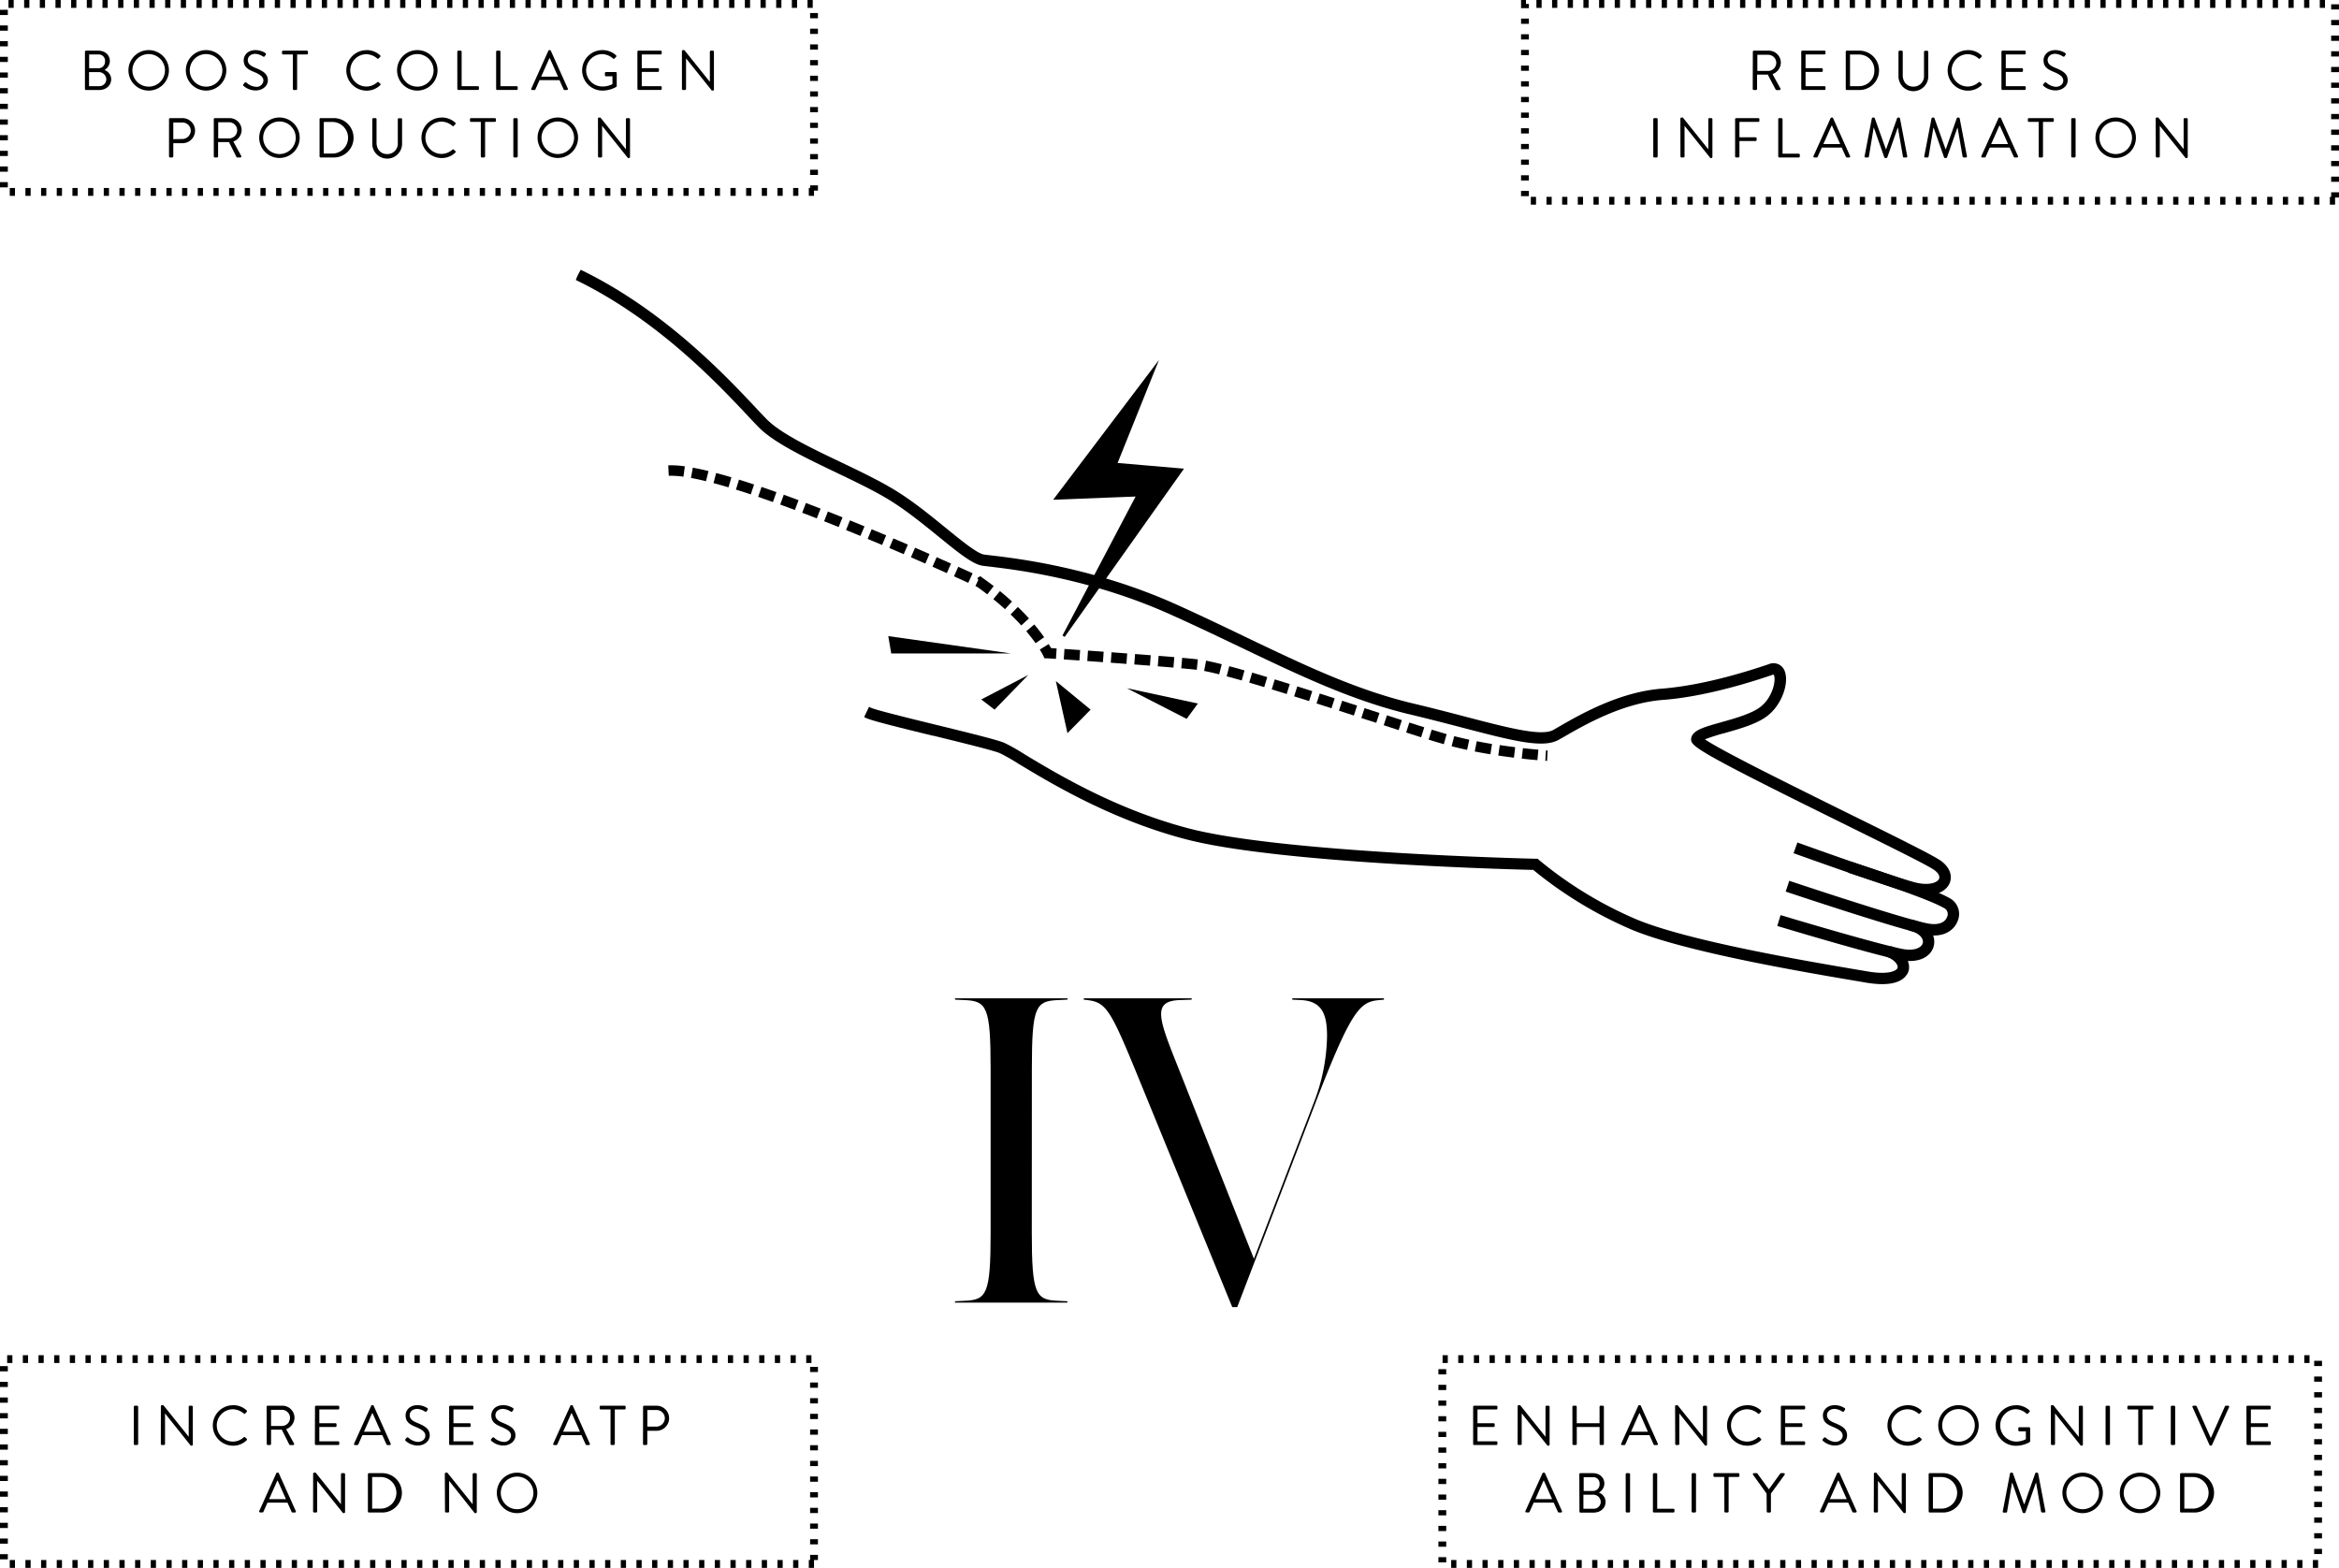 <svg id="Layer_1" data-name="Layer 1" xmlns="http://www.w3.org/2000/svg" viewBox="0 0 895.75 600.46"><title>10 IllustroB</title><path d="M395.14,472.07c0,23.69,1.55,25.76,10,26.11l3.63.17v.52H365.74v-.52l3.63-.17c8.47-.35,10-2.42,10-26.11V409.12c0-23.69-1.56-25.76-10-26.11l-3.63-.17v-.52H408.8v.52l-3.63.17c-8.48.35-10,2.42-10,26.11Z"/><path d="M480.21,482.1l23-60a72.85,72.85,0,0,0,5-25.24c0-7.79-1.55-13.32-9.68-13.84l-3.63-.17v-.52H530v.52l-1.9.17c-7.09.69-10.38,3.12-24.21,39.08L473.81,500.6h-1.9l-36.49-89.23c-10.2-24.9-11.93-27.49-19-28.36l-1.38-.17v-.52h41.33v.52l-4.5.17c-11.07.35-8,7.44,0,27.5Z"/><path d="M51.24,538.77a.42.42,0,0,1,.4-.41h.87a.42.42,0,0,1,.4.41V553a.42.42,0,0,1-.4.41h-.87a.42.42,0,0,1-.4-.41Z"/><path d="M61.61,538.53a.4.4,0,0,1,.41-.38h.54l9.71,12.1h0V538.77a.41.41,0,0,1,.41-.41h.75a.43.43,0,0,1,.41.41v14.49a.4.4,0,0,1-.41.39h-.38L63.2,541.31h0V553a.41.41,0,0,1-.41.41H62a.42.42,0,0,1-.41-.41Z"/><path d="M89.25,538.15a7.56,7.56,0,0,1,5.21,2,.42.42,0,0,1,0,.6l-.58.58c-.17.22-.34.2-.56,0a6.52,6.52,0,0,0-4.11-1.61,6.19,6.19,0,0,0,0,12.38,6.27,6.27,0,0,0,4.11-1.62.41.41,0,0,1,.52-.06l.64.58a.41.41,0,0,1,0,.58,7.38,7.38,0,0,1-5.23,2.09,7.75,7.75,0,1,1,0-15.5Z"/><path d="M102.1,538.77a.41.41,0,0,1,.41-.41h5.57a4.63,4.63,0,0,1,4.7,4.59,4.81,4.81,0,0,1-3.19,4.39l3,5.47a.41.41,0,0,1-.37.62h-1.09a.36.36,0,0,1-.35-.19l-2.86-5.71h-4.11V553a.43.43,0,0,1-.41.41h-.84a.41.41,0,0,1-.41-.41Zm5.88,7.34a3.09,3.09,0,1,0,0-6.18H103.8v6.18Z"/><path d="M120.63,538.77a.41.41,0,0,1,.41-.41h8.48a.41.41,0,0,1,.41.41v.63a.4.4,0,0,1-.41.4h-7.23v5.26h6.18a.43.43,0,0,1,.41.41v.62a.41.41,0,0,1-.41.41h-6.18V552h7.23a.41.41,0,0,1,.41.41V553a.41.41,0,0,1-.41.41H121a.41.41,0,0,1-.41-.41Z"/><path d="M135.61,552.87l6.55-14.49a.37.37,0,0,1,.36-.23h.22a.37.37,0,0,1,.36.23l6.51,14.49a.38.38,0,0,1-.37.56h-.86a.42.42,0,0,1-.37-.23l-1.59-3.56h-7.64l-1.57,3.56a.42.42,0,0,1-.37.23H136A.38.38,0,0,1,135.61,552.87Zm10.23-4.56c-1.06-2.35-2.09-4.72-3.14-7.06h-.18l-3.14,7.06Z"/><path d="M155.29,551.17c.1-.13.21-.28.32-.41s.45-.45.75-.19a6,6,0,0,0,3.64,1.64c1.75,0,2.89-1.1,2.89-2.37,0-1.49-1.3-2.37-3.77-3.4s-3.79-2-3.79-4.46c0-1.46,1.16-3.83,4.59-3.83a7.07,7.07,0,0,1,3.68,1.09.49.49,0,0,1,.13.74c-.09.13-.18.28-.26.41a.5.5,0,0,1-.76.19,6,6,0,0,0-2.82-1c-2.28,0-3,1.46-3,2.37,0,1.44,1.1,2.28,2.91,3,2.91,1.19,4.78,2.29,4.78,4.78,0,2.24-2.13,3.88-4.65,3.88a7,7,0,0,1-4.54-1.75A.46.46,0,0,1,155.29,551.17Z"/><path d="M172,538.77a.42.42,0,0,1,.41-.41h8.48a.41.41,0,0,1,.41.41v.63a.4.4,0,0,1-.41.4h-7.23v5.26h6.18a.42.42,0,0,1,.41.41v.62a.41.41,0,0,1-.41.41h-6.18V552h7.23a.41.41,0,0,1,.41.41V553a.41.41,0,0,1-.41.41h-8.48A.41.41,0,0,1,172,553Z"/><path d="M188.11,551.17c.11-.13.22-.28.32-.41s.46-.45.76-.19a5.93,5.93,0,0,0,3.64,1.64,2.6,2.6,0,0,0,2.88-2.37c0-1.49-1.29-2.37-3.77-3.4s-3.78-2-3.78-4.46c0-1.46,1.16-3.83,4.58-3.83a7.07,7.07,0,0,1,3.68,1.09.49.49,0,0,1,.13.74c-.08.13-.17.28-.26.41a.49.49,0,0,1-.75.19,6,6,0,0,0-2.82-1c-2.28,0-3,1.46-3,2.37,0,1.44,1.1,2.28,2.91,3,2.9,1.19,4.77,2.29,4.77,4.78,0,2.24-2.13,3.88-4.65,3.88a7,7,0,0,1-4.54-1.75A.47.47,0,0,1,188.11,551.17Z"/><path d="M211.88,552.87l6.54-14.49a.39.39,0,0,1,.37-.23H219a.39.39,0,0,1,.37.23l6.5,14.49a.38.38,0,0,1-.37.56h-.86a.39.39,0,0,1-.36-.23l-1.6-3.56H215l-1.57,3.56a.4.4,0,0,1-.37.23h-.86A.38.38,0,0,1,211.88,552.87Zm10.22-4.56c-1-2.35-2.09-4.72-3.14-7.06h-.17l-3.15,7.06Z"/><path d="M233.81,539.8h-3.75a.41.41,0,0,1-.41-.4v-.63a.42.42,0,0,1,.41-.41h9.13a.41.41,0,0,1,.41.41v.63a.4.4,0,0,1-.41.4h-3.74V553a.43.43,0,0,1-.41.41h-.82a.42.42,0,0,1-.41-.41Z"/><path d="M246.27,538.77a.42.42,0,0,1,.41-.41h4.76a4.8,4.8,0,1,1,0,9.6h-3.55V553a.42.42,0,0,1-.41.41h-.82a.41.41,0,0,1-.41-.41Zm5.06,7.6a3.29,3.29,0,0,0,3.28-3.29,3.18,3.18,0,0,0-3.28-3.08h-3.42v6.37Z"/><path d="M99.28,578.7l6.54-14.49a.4.4,0,0,1,.37-.23h.22a.37.37,0,0,1,.36.23l6.5,14.49a.38.38,0,0,1-.36.56h-.86a.4.4,0,0,1-.37-.23l-1.59-3.56h-7.65L100.87,579a.39.39,0,0,1-.36.23h-.87A.38.38,0,0,1,99.28,578.7Zm10.23-4.56c-1.06-2.35-2.09-4.72-3.15-7.06h-.17l-3.14,7.06Z"/><path d="M119.92,564.36a.41.41,0,0,1,.41-.38h.54l9.71,12.1h0V564.6a.41.41,0,0,1,.41-.41h.75a.43.43,0,0,1,.41.41v14.49a.4.4,0,0,1-.41.39h-.38l-9.89-12.34h0v11.71a.41.41,0,0,1-.41.41h-.75a.43.43,0,0,1-.41-.41Z"/><path d="M140.89,564.6a.41.41,0,0,1,.38-.41h4.83a7.54,7.54,0,1,1,0,15.07h-4.83a.4.4,0,0,1-.38-.41Zm4.86,13.18a6.06,6.06,0,1,0,0-12.12h-3.23v12.12Z"/><path d="M170.35,564.36a.41.41,0,0,1,.41-.38h.54l9.71,12.1h0V564.6a.42.42,0,0,1,.41-.41h.76a.43.43,0,0,1,.41.41v14.49a.41.41,0,0,1-.41.39h-.39L172,567.14h0v11.71a.41.41,0,0,1-.41.41h-.76a.43.43,0,0,1-.41-.41Z"/><path d="M198,564a7.75,7.75,0,1,1-7.73,7.77A7.73,7.73,0,0,1,198,564Zm0,14a6.25,6.25,0,1,0-6.22-6.22A6.26,6.26,0,0,0,198,578Z"/><path d="M311.74,600.46h-2v-3h.5v-2h3v2h-1.5Zm-6,0h-2v-3h2Zm-6,0h-2v-3h2Zm-6,0h-2v-3h2Zm-6,0h-2v-3h2Zm-6,0h-2v-3h2Zm-6,0h-2v-3h2Zm-6,0h-2v-3h2Zm-6,0h-2v-3h2Zm-6,0h-2v-3h2Zm-6,0h-2v-3h2Zm-6,0h-2v-3h2Zm-6,0h-2v-3h2Zm-6,0h-2v-3h2Zm-6,0h-2v-3h2Zm-6,0h-2v-3h2Zm-6,0h-2v-3h2Zm-6,0h-2v-3h2Zm-6,0h-2v-3h2Zm-6,0h-2v-3h2Zm-6,0h-2v-3h2Zm-6,0h-2v-3h2Zm-6,0h-2v-3h2Zm-6,0h-2v-3h2Zm-6,0h-2v-3h2Zm-6,0h-2v-3h2Zm-6,0h-2v-3h2Zm-6,0h-2v-3h2Zm-6,0h-2v-3h2Zm-6,0h-2v-3h2Zm-6,0h-2v-3h2Zm-6,0h-2v-3h2Zm-6,0h-2v-3h2Zm-6,0h-2v-3h2Zm-6,0h-2v-3h2Zm-6,0h-2v-3h2Zm-6,0h-2v-3h2Zm-6,0h-2v-3h2Zm-6,0h-2v-3h2Zm-6,0h-2v-3h2Zm-6,0h-2v-3h2Zm-6,0h-2v-3h2Zm-6,0h-2v-3h2Zm-6,0h-2v-3h2Zm-6,0h-2v-3h2Zm-6,0h-2v-3h2Zm-6,0h-2v-3h2Zm-6,0h-2v-3h2Zm-6,0h-2v-3h2Zm-6,0h-2v-3h2Zm-6,0h-2v-3h2Zm-6,0h-2v-3h2ZM3,597.2H0v-2H3Zm310.24-5.73h-3v-2h3ZM3,591.2H0v-2H3Zm310.24-5.73h-3v-2h3ZM3,585.2H0v-2H3Zm310.24-5.73h-3v-2h3ZM3,579.2H0v-2H3Zm310.24-5.73h-3v-2h3ZM3,573.2H0v-2H3Zm310.24-5.73h-3v-2h3ZM3,567.2H0v-2H3Zm310.24-5.73h-3v-2h3ZM3,561.2H0v-2H3Zm310.24-5.73h-3v-2h3ZM3,555.2H0v-2H3Zm310.24-5.73h-3v-2h3ZM3,549.2H0v-2H3Zm310.24-5.73h-3v-2h3ZM3,543.2H0v-2H3Zm310.24-5.73h-3v-2h3ZM3,537.2H0v-2H3Zm310.24-5.73h-3v-2h3ZM3,531.2H0v-2H3Zm310.24-5.73h-3v-2h3ZM3,525.2H0v-2H3ZM310.75,522h-2v-3h2Zm-6,0h-2v-3h2Zm-6,0h-2v-3h2Zm-6,0h-2v-3h2Zm-6,0h-2v-3h2Zm-6,0h-2v-3h2Zm-6,0h-2v-3h2Zm-6,0h-2v-3h2Zm-6,0h-2v-3h2Zm-6,0h-2v-3h2Zm-6,0h-2v-3h2Zm-6,0h-2v-3h2Zm-6,0h-2v-3h2Zm-6,0h-2v-3h2Zm-6,0h-2v-3h2Zm-6,0h-2v-3h2Zm-6,0h-2v-3h2Zm-6,0h-2v-3h2Zm-6,0h-2v-3h2Zm-6,0h-2v-3h2Zm-6,0h-2v-3h2Zm-6,0h-2v-3h2Zm-6,0h-2v-3h2Zm-6,0h-2v-3h2Zm-6,0h-2v-3h2Zm-6,0h-2v-3h2Zm-6,0h-2v-3h2Zm-6,0h-2v-3h2Zm-6,0h-2v-3h2Zm-6,0h-2v-3h2Zm-6,0h-2v-3h2Zm-6,0h-2v-3h2Zm-6,0h-2v-3h2Zm-6,0h-2v-3h2Zm-6,0h-2v-3h2Zm-6,0h-2v-3h2Zm-6,0h-2v-3h2Zm-6,0h-2v-3h2Zm-6,0h-2v-3h2Zm-6,0h-2v-3h2Zm-6,0h-2v-3h2Zm-6,0h-2v-3h2Zm-6,0h-2v-3h2Zm-6,0h-2v-3h2Zm-6,0h-2v-3h2Zm-6,0h-2v-3h2Zm-6,0h-2v-3h2Zm-6,0h-2v-3h2Zm-6,0h-2v-3h2Zm-6,0h-2v-3h2Zm-6,0h-2v-3h2Zm-6,0h-2v-3h2Z"/><path d="M564.16,538.77a.41.41,0,0,1,.41-.41h8.48a.41.41,0,0,1,.41.41v.63a.4.4,0,0,1-.41.4h-7.23v5.26H572a.43.43,0,0,1,.41.41v.62a.41.41,0,0,1-.41.41h-6.18V552h7.23a.41.41,0,0,1,.41.41V553a.41.41,0,0,1-.41.41h-8.48a.41.41,0,0,1-.41-.41Z"/><path d="M581.21,538.53a.4.4,0,0,1,.41-.38h.54l9.71,12.1h0V538.77a.41.41,0,0,1,.41-.41h.75a.43.43,0,0,1,.41.41v14.49a.4.4,0,0,1-.41.39h-.39l-9.88-12.34h0V553a.41.41,0,0,1-.41.41h-.75a.42.42,0,0,1-.41-.41Z"/><path d="M602.17,538.77a.43.43,0,0,1,.41-.41h.84a.41.41,0,0,1,.41.41v6.29h8.74v-6.29a.42.42,0,0,1,.41-.41h.84a.43.43,0,0,1,.41.41V553a.42.42,0,0,1-.41.41H613a.41.41,0,0,1-.41-.41V546.5h-8.74V553a.41.41,0,0,1-.41.41h-.84a.43.43,0,0,1-.41-.41Z"/><path d="M620.86,552.87l6.54-14.49a.4.4,0,0,1,.37-.23H628a.38.38,0,0,1,.37.23l6.5,14.49a.38.38,0,0,1-.36.56h-.86a.4.4,0,0,1-.37-.23l-1.59-3.56H624l-1.57,3.56a.39.39,0,0,1-.36.23h-.87A.38.38,0,0,1,620.86,552.87Zm10.22-4.56c-1.05-2.35-2.08-4.72-3.14-7.06h-.17l-3.14,7.06Z"/><path d="M641.5,538.53a.4.4,0,0,1,.41-.38h.54l9.71,12.1h0V538.77a.41.41,0,0,1,.41-.41h.75a.43.43,0,0,1,.41.41v14.49a.4.4,0,0,1-.41.39H653l-9.89-12.34h0V553a.41.41,0,0,1-.41.41h-.75a.42.42,0,0,1-.41-.41Z"/><path d="M669.14,538.15a7.56,7.56,0,0,1,5.21,2,.42.42,0,0,1,0,.6l-.58.58c-.17.22-.34.2-.56,0a6.52,6.52,0,0,0-4.11-1.61,6.19,6.19,0,0,0,0,12.38,6.27,6.27,0,0,0,4.11-1.62.41.41,0,0,1,.52-.06l.64.58a.4.4,0,0,1,0,.58,7.38,7.38,0,0,1-5.23,2.09,7.75,7.75,0,1,1,0-15.5Z"/><path d="M682,538.77a.41.41,0,0,1,.41-.41h8.48a.41.41,0,0,1,.41.41v.63a.4.4,0,0,1-.41.4h-7.23v5.26h6.18a.42.42,0,0,1,.4.41v.62a.4.4,0,0,1-.4.41h-6.18V552h7.23a.41.41,0,0,1,.41.41V553a.41.41,0,0,1-.41.41H682.4A.41.41,0,0,1,682,553Z"/><path d="M698.07,551.17c.11-.13.21-.28.32-.41s.45-.45.75-.19a6,6,0,0,0,3.64,1.64c1.75,0,2.89-1.1,2.89-2.37,0-1.49-1.29-2.37-3.77-3.4s-3.79-2-3.79-4.46c0-1.46,1.16-3.83,4.59-3.83a7.07,7.07,0,0,1,3.68,1.09.49.49,0,0,1,.13.74c-.09.13-.17.28-.26.41a.49.49,0,0,1-.75.19,6,6,0,0,0-2.83-1c-2.28,0-3,1.46-3,2.37,0,1.44,1.1,2.28,2.91,3,2.91,1.19,4.78,2.29,4.78,4.78,0,2.24-2.13,3.88-4.65,3.88a7,7,0,0,1-4.54-1.75A.46.46,0,0,1,698.07,551.17Z"/><path d="M730.57,538.15a7.55,7.55,0,0,1,5.21,2,.4.4,0,0,1,0,.6l-.58.58c-.17.22-.34.2-.56,0a6.52,6.52,0,0,0-4.11-1.61,6.19,6.19,0,0,0,0,12.38,6.27,6.27,0,0,0,4.11-1.62.41.41,0,0,1,.52-.06l.65.58a.4.4,0,0,1,0,.58,7.38,7.38,0,0,1-5.23,2.09,7.75,7.75,0,1,1,0-15.5Z"/><path d="M750,538.15a7.75,7.75,0,1,1-7.73,7.77A7.74,7.74,0,0,1,750,538.15Zm0,14a6.25,6.25,0,1,0-6.22-6.22A6.26,6.26,0,0,0,750,552.14Z"/><path d="M772,538.15a7.58,7.58,0,0,1,5.21,2,.42.42,0,0,1,0,.6c-.19.2-.43.41-.6.61s-.33.19-.56,0a6.54,6.54,0,0,0-4.09-1.68,6.21,6.21,0,0,0,0,12.41,8.07,8.07,0,0,0,3.87-.91v-3h-2.47a.4.4,0,0,1-.41-.39V547a.4.4,0,0,1,.41-.41h3.72a.41.41,0,0,1,.39.41v4.93a.58.58,0,0,1-.17.35,10.65,10.65,0,0,1-5.32,1.42,7.75,7.75,0,1,1,0-15.5Z"/><path d="M785.4,538.53a.4.4,0,0,1,.4-.38h.54l9.71,12.1h.05V538.77a.41.41,0,0,1,.41-.41h.75a.43.43,0,0,1,.41.41v14.49a.41.41,0,0,1-.41.39h-.39L787,541.31h0V553a.41.41,0,0,1-.41.41h-.76a.42.42,0,0,1-.4-.41Z"/><path d="M806.36,538.77a.43.43,0,0,1,.41-.41h.86a.43.43,0,0,1,.41.41V553a.42.42,0,0,1-.41.41h-.86a.42.42,0,0,1-.41-.41Z"/><path d="M818.87,539.8h-3.75a.4.4,0,0,1-.41-.4v-.63a.41.41,0,0,1,.41-.41h9.13a.41.41,0,0,1,.41.41v.63a.4.4,0,0,1-.41.4H820.5V553a.42.42,0,0,1-.41.41h-.81a.42.42,0,0,1-.41-.41Z"/><path d="M831.33,538.77a.43.43,0,0,1,.41-.41h.86a.43.43,0,0,1,.41.41V553a.43.43,0,0,1-.41.41h-.86a.42.42,0,0,1-.41-.41Z"/><path d="M839.66,538.92a.38.38,0,0,1,.36-.56h.87a.39.39,0,0,1,.36.24l5.36,12.06h.09l5.36-12.06a.41.41,0,0,1,.37-.24h.86a.38.38,0,0,1,.36.56l-6.54,14.49a.43.43,0,0,1-.37.24h-.21a.45.45,0,0,1-.37-.24Z"/><path d="M860.3,538.77a.41.41,0,0,1,.41-.41h8.48a.41.41,0,0,1,.41.41v.63a.4.4,0,0,1-.41.4H862v5.26h6.18a.43.43,0,0,1,.41.41v.62a.41.41,0,0,1-.41.41H862V552h7.23a.41.41,0,0,1,.41.41V553a.41.41,0,0,1-.41.41h-8.48a.41.41,0,0,1-.41-.41Z"/><path d="M584.18,578.7l6.54-14.49a.4.4,0,0,1,.37-.23h.22a.37.37,0,0,1,.36.23l6.5,14.49a.38.38,0,0,1-.36.56H597a.4.4,0,0,1-.37-.23L595,575.47h-7.65L585.77,579a.39.39,0,0,1-.36.23h-.86A.38.38,0,0,1,584.18,578.7Zm10.23-4.56c-1.06-2.35-2.09-4.72-3.15-7.06h-.17L588,574.14Z"/><path d="M604.82,564.6a.41.41,0,0,1,.41-.41H610c2.62,0,4.41,1.7,4.41,4a4.07,4.07,0,0,1-2.11,3.45,3.8,3.8,0,0,1,2.58,3.51c0,2.41-1.91,4.15-4.69,4.15h-4.91a.41.41,0,0,1-.41-.41Zm5.49,13.22a2.65,2.65,0,0,0,2.71-2.73,2.85,2.85,0,0,0-3.07-2.65h-3.56v5.38ZM610,571a2.49,2.49,0,0,0,2.58-2.69,2.39,2.39,0,0,0-2.58-2.58h-3.51V571Z"/><path d="M622.58,564.6a.43.43,0,0,1,.41-.41h.86a.43.43,0,0,1,.41.41v14.25a.42.42,0,0,1-.41.41H623a.42.42,0,0,1-.41-.41Z"/><path d="M633,564.6a.41.41,0,0,1,.4-.41h.84a.43.43,0,0,1,.41.41v13.22h6.2a.41.41,0,0,1,.41.41v.62a.41.41,0,0,1-.41.41h-7.45a.4.4,0,0,1-.4-.41Z"/><path d="M647.83,564.6a.43.43,0,0,1,.41-.41h.86a.43.43,0,0,1,.41.41v14.25a.43.43,0,0,1-.41.41h-.86a.42.42,0,0,1-.41-.41Z"/><path d="M660.34,565.63h-3.75a.4.4,0,0,1-.41-.4v-.63a.41.41,0,0,1,.41-.41h9.13a.41.41,0,0,1,.41.41v.63a.4.4,0,0,1-.41.4H662v13.22a.42.42,0,0,1-.41.41h-.81a.42.42,0,0,1-.41-.41Z"/><path d="M676.54,572l-5.19-7.19a.4.4,0,0,1,.35-.63h1a.48.48,0,0,1,.35.2l4.35,6,4.34-6a.48.48,0,0,1,.35-.2h1a.4.4,0,0,1,.35.63L678.2,572v6.86a.42.42,0,0,1-.41.41H677a.41.41,0,0,1-.41-.41Z"/><path d="M697,578.7l6.55-14.49a.37.37,0,0,1,.36-.23h.22a.37.37,0,0,1,.36.23L711,578.7a.39.39,0,0,1-.37.56h-.86a.41.41,0,0,1-.37-.23l-1.59-3.56h-7.64L698.58,579a.39.39,0,0,1-.36.23h-.86A.38.38,0,0,1,697,578.7Zm10.23-4.56c-1.06-2.35-2.09-4.72-3.15-7.06h-.17l-3.14,7.06Z"/><path d="M717.63,564.36A.41.41,0,0,1,718,564h.54l9.71,12.1h.05V564.6a.41.41,0,0,1,.4-.41h.76a.43.43,0,0,1,.41.41v14.49a.41.41,0,0,1-.41.39h-.39l-9.88-12.34h0v11.71a.41.41,0,0,1-.41.41H718a.43.43,0,0,1-.41-.41Z"/><path d="M738.6,564.6a.41.41,0,0,1,.39-.41h4.82a7.54,7.54,0,1,1,0,15.07H739a.4.4,0,0,1-.39-.41Zm4.86,13.18a6.06,6.06,0,1,0,0-12.12h-3.22v12.12Z"/><path d="M769.77,564.28a.41.41,0,0,1,.39-.3h.34a.42.42,0,0,1,.37.23l4.26,11.87h.11l4.2-11.87a.39.39,0,0,1,.36-.23h.35a.41.41,0,0,1,.38.3l2.78,14.47c.07.3-.06.51-.39.51h-.86a.46.46,0,0,1-.39-.3l-1.91-11.09h-.09l-4,11.37a.44.44,0,0,1-.37.24H775a.44.44,0,0,1-.37-.24l-4-11.37h-.09L768.63,579a.42.42,0,0,1-.39.3h-.86c-.32,0-.45-.21-.39-.51Z"/><path d="M797.56,564a7.75,7.75,0,1,1-7.73,7.77A7.74,7.74,0,0,1,797.56,564Zm0,14a6.25,6.25,0,1,0-6.22-6.22A6.26,6.26,0,0,0,797.56,578Z"/><path d="M819.54,564a7.75,7.75,0,1,1-7.73,7.77A7.74,7.74,0,0,1,819.54,564Zm0,14a6.25,6.25,0,1,0-6.23-6.22A6.26,6.26,0,0,0,819.54,578Z"/><path d="M834.88,564.6a.41.41,0,0,1,.39-.41h4.82a7.54,7.54,0,1,1,0,15.07h-4.82a.4.4,0,0,1-.39-.41Zm4.87,13.18a6.06,6.06,0,1,0,0-12.12h-3.23v12.12Z"/><path d="M887.75,600.46h-2v-3h2Zm-6,0h-2v-3h2Zm-6,0h-2v-3h2Zm-6,0h-2v-3h2Zm-6,0h-2v-3h2Zm-6,0h-2v-3h2Zm-6,0h-2v-3h2Zm-6,0h-2v-3h2Zm-6,0h-2v-3h2Zm-6,0h-2v-3h2Zm-6,0h-2v-3h2Zm-6,0h-2v-3h2Zm-6,0h-2v-3h2Zm-6,0h-2v-3h2Zm-6,0h-2v-3h2Zm-6,0h-2v-3h2Zm-6,0h-2v-3h2Zm-6,0h-2v-3h2Zm-6,0h-2v-3h2Zm-6,0h-2v-3h2Zm-6,0h-2v-3h2Zm-6,0h-2v-3h2Zm-6,0h-2v-3h2Zm-6,0h-2v-3h2Zm-6,0h-2v-3h2Zm-6,0h-2v-3h2Zm-6,0h-2v-3h2Zm-6,0h-2v-3h2Zm-6,0h-2v-3h2Zm-6,0h-2v-3h2Zm-6,0h-2v-3h2Zm-6,0h-2v-3h2Zm-6,0h-2v-3h2Zm-6,0h-2v-3h2Zm-6,0h-2v-3h2Zm-6,0h-2v-3h2Zm-6,0h-2v-3h2Zm-6,0h-2v-3h2Zm-6,0h-2v-3h2Zm-6,0h-2v-3h2Zm-6,0h-2v-3h2Zm-6,0h-2v-3h2Zm-6,0h-2v-3h2Zm-6,0h-2v-3h2Zm-6,0h-2v-3h2Zm-6,0h-2v-3h2Zm-6,0h-2v-3h2Zm-6,0h-2v-3h2Zm-6,0h-2v-3h2Zm-6,0h-2v-3h2Zm-6,0h-2v-3h2Zm-6,0h-2v-3h2Zm-6,0h-2v-3h2Zm-6,0h-2v-3h2Zm-6,0h-2v-3h2Zm-6,0h-2v-3h2Zm-3.89-2.1h-3v-2h3Zm335.39-3.19h-3v-2h3Zm-335.39-2.81h-3v-2h3Zm335.39-3.19h-3v-2h3Zm-335.39-2.81h-3v-2h3Zm335.39-3.19h-3v-2h3Zm-335.39-2.81h-3v-2h3Zm335.39-3.19h-3v-2h3Zm-335.39-2.81h-3v-2h3Zm335.39-3.19h-3v-2h3Zm-335.39-2.81h-3v-2h3Zm335.39-3.19h-3v-2h3Zm-335.39-2.81h-3v-2h3Zm335.39-3.19h-3v-2h3Zm-335.39-2.81h-3v-2h3Zm335.39-3.19h-3v-2h3Zm-335.39-2.81h-3v-2h3Zm335.39-3.19h-3v-2h3Zm-335.39-2.81h-3v-2h3Zm335.39-3.19h-3v-2h3Zm-335.39-2.81h-3v-2h3Zm335.39-3.19h-3v-2h3Zm-335.39-2.81h-3v-2h3Zm335.39-3.19h-3v-2h3Zm-335.39-2.81h-3v-2h3Zm335.39-3.19h-3v-2h3ZM884.46,522h-2v-3h2Zm-6,0h-2v-3h2Zm-6,0h-2v-3h2Zm-6,0h-2v-3h2Zm-6,0h-2v-3h2Zm-6,0h-2v-3h2Zm-6,0h-2v-3h2Zm-6,0h-2v-3h2Zm-6,0h-2v-3h2Zm-6,0h-2v-3h2Zm-6,0h-2v-3h2Zm-6,0h-2v-3h2Zm-6,0h-2v-3h2Zm-6,0h-2v-3h2Zm-6,0h-2v-3h2Zm-6,0h-2v-3h2Zm-6,0h-2v-3h2Zm-6,0h-2v-3h2Zm-6,0h-2v-3h2Zm-6,0h-2v-3h2Zm-6,0h-2v-3h2Zm-6,0h-2v-3h2Zm-6,0h-2v-3h2Zm-6,0h-2v-3h2Zm-6,0h-2v-3h2Zm-6,0h-2v-3h2Zm-6,0h-2v-3h2Zm-6,0h-2v-3h2Zm-6,0h-2v-3h2Zm-6,0h-2v-3h2Zm-6,0h-2v-3h2Zm-6,0h-2v-3h2Zm-6,0h-2v-3h2Zm-6,0h-2v-3h2Zm-6,0h-2v-3h2Zm-6,0h-2v-3h2Zm-6,0h-2v-3h2Zm-6,0h-2v-3h2Zm-6,0h-2v-3h2Zm-6,0h-2v-3h2Zm-6,0h-2v-3h2Zm-6,0h-2v-3h2Zm-6,0h-2v-3h2Zm-6,0h-2v-3h2Zm-6,0h-2v-3h2Zm-6,0h-2v-3h2Zm-6,0h-2v-3h2Zm-6,0h-2v-3h2Zm-6,0h-2v-3h2Zm-6,0h-2v-3h2Zm-6,0h-2v-3h2Zm-6,0h-2v-3h2Zm-6,0h-2v-3h2Zm-6,0h-2v-3h2Zm-6,0h-2v-3h2Zm-6,0h-2v-3h2Z"/><path d="M671.27,19.81a.42.42,0,0,1,.41-.41h5.58A4.63,4.63,0,0,1,682,24a4.8,4.8,0,0,1-3.18,4.39l3,5.47a.41.41,0,0,1-.37.63h-1.1a.36.36,0,0,1-.34-.2L677,28.58h-4.11v5.49a.43.43,0,0,1-.41.41h-.84a.42.42,0,0,1-.41-.41Zm5.88,7.35a3.09,3.09,0,1,0,0-6.18H673v6.18Z"/><path d="M689.81,19.81a.41.41,0,0,1,.41-.41h8.48a.41.41,0,0,1,.41.41v.63a.41.41,0,0,1-.41.41h-7.24V26.1h6.18a.42.42,0,0,1,.41.41v.62a.41.41,0,0,1-.41.41h-6.18V33h7.24a.41.41,0,0,1,.41.41v.63a.41.41,0,0,1-.41.41h-8.48a.41.41,0,0,1-.41-.41Z"/><path d="M706.85,19.81a.42.42,0,0,1,.39-.41h4.82a7.54,7.54,0,1,1,0,15.08h-4.82a.42.42,0,0,1-.39-.41ZM711.72,33a5.86,5.86,0,0,0,6.09-6.07,5.86,5.86,0,0,0-6.09-6.05h-3.23V33Z"/><path d="M727.05,19.81a.42.42,0,0,1,.4-.41h.82a.41.41,0,0,1,.41.41v9c0,2.46,1.53,4.37,4.05,4.37a4,4,0,0,0,4.09-4.32v-9a.41.41,0,0,1,.41-.41h.82a.43.43,0,0,1,.41.41v9.11a5.71,5.71,0,1,1-11.41,0Z"/><path d="M753.63,19.19a7.56,7.56,0,0,1,5.21,2,.42.42,0,0,1,0,.6l-.58.59c-.17.21-.34.19-.56,0a6.53,6.53,0,0,0-4.11-1.62,6.19,6.19,0,0,0,0,12.38,6.26,6.26,0,0,0,4.11-1.61.4.4,0,0,1,.52-.07l.64.58a.4.4,0,0,1,0,.58,7.38,7.38,0,0,1-5.23,2.09,7.75,7.75,0,1,1,0-15.5Z"/><path d="M766.48,19.81a.41.41,0,0,1,.41-.41h8.48a.41.41,0,0,1,.41.41v.63a.41.41,0,0,1-.41.41h-7.23V26.1h6.18a.42.42,0,0,1,.4.41v.62a.4.4,0,0,1-.4.41h-6.18V33h7.23a.41.41,0,0,1,.41.41v.63a.41.41,0,0,1-.41.41h-8.48a.41.41,0,0,1-.41-.41Z"/><path d="M782.56,32.22c.11-.13.21-.28.32-.41s.45-.46.75-.2a6,6,0,0,0,3.64,1.64c1.75,0,2.89-1.1,2.89-2.37,0-1.48-1.29-2.37-3.77-3.4s-3.79-2-3.79-4.46c0-1.46,1.16-3.83,4.59-3.83a7,7,0,0,1,3.68,1.1A.47.47,0,0,1,791,21c-.09.13-.17.28-.26.41a.48.48,0,0,1-.75.19,6.11,6.11,0,0,0-2.82-1c-2.29,0-3,1.47-3,2.37,0,1.44,1.1,2.28,2.91,3,2.91,1.18,4.78,2.28,4.78,4.78,0,2.24-2.13,3.87-4.65,3.87A7,7,0,0,1,782.69,33,.47.47,0,0,1,782.56,32.22Z"/><path d="M633.14,45.64a.42.42,0,0,1,.41-.4h.86a.42.42,0,0,1,.41.4V59.9a.43.43,0,0,1-.41.41h-.86a.43.43,0,0,1-.41-.41Z"/><path d="M643.52,45.41a.4.4,0,0,1,.41-.39h.53l9.71,12.1h.05V45.64a.4.4,0,0,1,.41-.4h.75a.42.42,0,0,1,.41.4V60.13a.41.41,0,0,1-.41.39H655l-9.88-12.33h0V59.9a.41.41,0,0,1-.41.41h-.75a.43.43,0,0,1-.41-.41Z"/><path d="M664.48,45.64a.4.4,0,0,1,.41-.4h8.48a.4.4,0,0,1,.41.4v.63a.41.41,0,0,1-.41.41h-7.23v5.9h6.18a.43.43,0,0,1,.41.41v.62a.43.43,0,0,1-.41.41h-6.18V59.9a.43.43,0,0,1-.41.41h-.84a.41.41,0,0,1-.41-.41Z"/><path d="M681,45.64a.4.4,0,0,1,.4-.4h.84a.42.42,0,0,1,.41.4V58.86h6.2a.41.41,0,0,1,.41.41v.63a.41.41,0,0,1-.41.41h-7.45a.41.41,0,0,1-.4-.41Z"/><path d="M694.51,59.75l6.54-14.49a.4.4,0,0,1,.37-.24h.21a.38.38,0,0,1,.37.24l6.5,14.49a.38.38,0,0,1-.36.56h-.86a.39.39,0,0,1-.37-.24l-1.59-3.55h-7.65l-1.57,3.55a.39.39,0,0,1-.36.24h-.87A.38.38,0,0,1,694.51,59.75Zm10.23-4.57c-1.06-2.34-2.09-4.71-3.15-7.06h-.17l-3.14,7.06Z"/><path d="M716.85,45.32a.43.43,0,0,1,.39-.3h.34a.4.4,0,0,1,.37.24l4.26,11.86h.11l4.2-11.86a.4.4,0,0,1,.37-.24h.34a.43.43,0,0,1,.39.3l2.77,14.47c.07.3-.06.52-.38.52h-.86a.43.43,0,0,1-.39-.31l-1.92-11.08h-.08l-4,11.36a.45.45,0,0,1-.37.24H722a.45.45,0,0,1-.37-.24l-4-11.36h-.09L715.71,60a.41.41,0,0,1-.39.31h-.86c-.32,0-.45-.22-.38-.52Z"/><path d="M739.71,45.32a.43.43,0,0,1,.39-.3h.34a.42.42,0,0,1,.37.24l4.26,11.86h.11l4.2-11.86a.4.4,0,0,1,.37-.24h.34a.43.43,0,0,1,.39.3l2.78,14.47c.06.3-.07.52-.39.52H752a.43.43,0,0,1-.39-.31L749.7,48.92h-.08l-4,11.36a.42.42,0,0,1-.36.24h-.39a.42.42,0,0,1-.36-.24l-4-11.36h-.09L738.57,60a.41.41,0,0,1-.39.31h-.86c-.32,0-.45-.22-.39-.52Z"/><path d="M758.8,59.75l6.55-14.49a.38.38,0,0,1,.36-.24h.22a.4.4,0,0,1,.37.24l6.5,14.49a.38.38,0,0,1-.37.56h-.86a.39.39,0,0,1-.36-.24l-1.6-3.55H762l-1.57,3.55a.41.41,0,0,1-.37.24h-.86A.38.38,0,0,1,758.8,59.75ZM769,55.18c-1-2.34-2.09-4.71-3.14-7.06h-.18l-3.14,7.06Z"/><path d="M780.74,46.68H777a.42.42,0,0,1-.41-.41v-.63a.41.41,0,0,1,.41-.4h9.13a.4.4,0,0,1,.41.4v.63a.41.41,0,0,1-.41.41h-3.74V59.9a.43.43,0,0,1-.41.41h-.82a.43.43,0,0,1-.41-.41Z"/><path d="M793.2,45.64a.42.42,0,0,1,.41-.4h.86a.42.42,0,0,1,.41.4V59.9a.43.43,0,0,1-.41.41h-.86a.43.43,0,0,1-.41-.41Z"/><path d="M810.21,45a7.75,7.75,0,1,1-7.73,7.77A7.74,7.74,0,0,1,810.21,45Zm0,14A6.24,6.24,0,1,0,804,52.79,6.25,6.25,0,0,0,810.21,59Z"/><path d="M825.55,45.41A.41.41,0,0,1,826,45h.54l9.71,12.1h0V45.64a.4.4,0,0,1,.4-.4h.76a.42.42,0,0,1,.41.4V60.13a.41.41,0,0,1-.41.39H837l-9.88-12.33h0V59.9a.42.42,0,0,1-.41.41H826a.43.43,0,0,1-.41-.41Z"/><path d="M894.25,78.38h-2v-3h.5V73.64h3v2h-1.5Zm-6,0h-2v-3h2Zm-6,0h-2v-3h2Zm-6,0h-2v-3h2Zm-6,0h-2v-3h2Zm-6,0h-2v-3h2Zm-6,0h-2v-3h2Zm-6,0h-2v-3h2Zm-6,0h-2v-3h2Zm-6,0h-2v-3h2Zm-6,0h-2v-3h2Zm-6,0h-2v-3h2Zm-6,0h-2v-3h2Zm-6,0h-2v-3h2Zm-6,0h-2v-3h2Zm-6,0h-2v-3h2Zm-6,0h-2v-3h2Zm-6,0h-2v-3h2Zm-6,0h-2v-3h2Zm-6,0h-2v-3h2Zm-6,0h-2v-3h2Zm-6,0h-2v-3h2Zm-6,0h-2v-3h2Zm-6,0h-2v-3h2Zm-6,0h-2v-3h2Zm-6,0h-2v-3h2Zm-6,0h-2v-3h2Zm-6,0h-2v-3h2Zm-6,0h-2v-3h2Zm-6,0h-2v-3h2Zm-6,0h-2v-3h2Zm-6,0h-2v-3h2Zm-6,0h-2v-3h2Zm-6,0h-2v-3h2Zm-6,0h-2v-3h2Zm-6,0h-2v-3h2Zm-6,0h-2v-3h2Zm-6,0h-2v-3h2Zm-6,0h-2v-3h2Zm-6,0h-2v-3h2Zm-6,0h-2v-3h2Zm-6,0h-2v-3h2Zm-6,0h-2v-3h2Zm-6,0h-2v-3h2Zm-6,0h-2v-3h2Zm-6,0h-2v-3h2Zm-6,0h-2v-3h2Zm-6,0h-2v-3h2Zm-6,0h-2v-3h2Zm-6,0h-2v-3h2Zm-6,0h-2v-3h2Zm-6,0h-2v-3h2Zm-2.74-3.26h-3v-2h3Zm310.24-5.48h-3v-2h3Zm-310.24-.52h-3v-2h3Zm310.24-5.48h-3v-2h3Zm-310.24-.52h-3v-2h3Zm310.24-5.48h-3v-2h3Zm-310.24-.52h-3v-2h3Zm310.24-5.48h-3v-2h3Zm-310.24-.52h-3v-2h3Zm310.24-5.48h-3v-2h3Zm-310.24-.52h-3v-2h3Zm310.24-5.48h-3v-2h3Zm-310.24-.52h-3v-2h3Zm310.24-5.48h-3v-2h3Zm-310.24-.52h-3v-2h3Zm310.24-5.48h-3v-2h3Zm-310.24-.52h-3v-2h3Zm310.24-5.48h-3v-2h3Zm-310.24-.52h-3v-2h3Zm310.24-5.48h-3v-2h3Zm-310.24-.52h-3v-2h3ZM895.75,9.64h-3v-2h3ZM585.51,9.12h-3v-2h3ZM895.75,3.64h-3v-2h3ZM585.51,3.12h-3V0h1.88V1.5h1.12ZM890.39,3h-2V0h2Zm-6,0h-2V0h2Zm-6,0h-2V0h2Zm-6,0h-2V0h2Zm-6,0h-2V0h2Zm-6,0h-2V0h2Zm-6,0h-2V0h2Zm-6,0h-2V0h2Zm-6,0h-2V0h2Zm-6,0h-2V0h2Zm-6,0h-2V0h2Zm-6,0h-2V0h2Zm-6,0h-2V0h2Zm-6,0h-2V0h2Zm-6,0h-2V0h2Zm-6,0h-2V0h2Zm-6,0h-2V0h2Zm-6,0h-2V0h2Zm-6,0h-2V0h2Zm-6,0h-2V0h2Zm-6,0h-2V0h2Zm-6,0h-2V0h2Zm-6,0h-2V0h2Zm-6,0h-2V0h2Zm-6,0h-2V0h2Zm-6,0h-2V0h2Zm-6,0h-2V0h2Zm-6,0h-2V0h2Zm-6,0h-2V0h2Zm-6,0h-2V0h2Zm-6,0h-2V0h2Zm-6,0h-2V0h2Zm-6,0h-2V0h2Zm-6,0h-2V0h2Zm-6,0h-2V0h2Zm-6,0h-2V0h2Zm-6,0h-2V0h2Zm-6,0h-2V0h2Zm-6,0h-2V0h2Zm-6,0h-2V0h2Zm-6,0h-2V0h2Zm-6,0h-2V0h2Zm-6,0h-2V0h2Zm-6,0h-2V0h2Zm-6,0h-2V0h2Zm-6,0h-2V0h2Zm-6,0h-2V0h2Zm-6,0h-2V0h2Zm-6,0h-2V0h2Zm-6,0h-2V0h2Zm-6,0h-2V0h2Z"/><path d="M32.53,19.81a.41.41,0,0,1,.41-.41h4.71c2.63,0,4.42,1.71,4.42,4A4.07,4.07,0,0,1,40,26.81a3.8,3.8,0,0,1,2.58,3.51c0,2.41-1.91,4.16-4.69,4.16H32.94a.41.41,0,0,1-.41-.41ZM38,33a2.65,2.65,0,0,0,2.71-2.73,2.86,2.86,0,0,0-3.08-2.65H34.1V33Zm-.37-6.86a2.5,2.5,0,0,0,2.59-2.7,2.39,2.39,0,0,0-2.59-2.58H34.14v5.28Z"/><path d="M56.92,19.19A7.75,7.75,0,1,1,49.19,27,7.74,7.74,0,0,1,56.92,19.19Zm0,14A6.24,6.24,0,1,0,50.7,27,6.25,6.25,0,0,0,56.92,33.18Z"/><path d="M78.9,19.19A7.75,7.75,0,1,1,71.17,27,7.74,7.74,0,0,1,78.9,19.19Zm0,14A6.24,6.24,0,1,0,72.67,27,6.25,6.25,0,0,0,78.9,33.18Z"/><path d="M93.27,32.22l.33-.41c.21-.28.45-.46.75-.2A5.93,5.93,0,0,0,98,33.25a2.6,2.6,0,0,0,2.88-2.37c0-1.48-1.29-2.37-3.76-3.4s-3.79-2-3.79-4.46c0-1.46,1.16-3.83,4.58-3.83a7,7,0,0,1,3.68,1.1.47.47,0,0,1,.13.73l-.25.41a.49.49,0,0,1-.76.19,6.11,6.11,0,0,0-2.82-1c-2.28,0-3,1.47-3,2.37,0,1.44,1.1,2.28,2.91,3,2.9,1.18,4.78,2.28,4.78,4.78,0,2.24-2.14,3.87-4.65,3.87A7,7,0,0,1,93.4,33,.47.47,0,0,1,93.27,32.22Z"/><path d="M112.15,20.85h-3.74a.41.41,0,0,1-.41-.41v-.63a.41.41,0,0,1,.41-.41h9.12a.41.41,0,0,1,.41.41v.63a.41.41,0,0,1-.41.41h-3.74V34.07a.43.43,0,0,1-.41.41h-.82a.43.43,0,0,1-.41-.41Z"/><path d="M140.37,19.19a7.55,7.55,0,0,1,5.21,2,.41.41,0,0,1,0,.6l-.58.59c-.17.21-.34.19-.56,0a6.53,6.53,0,0,0-4.11-1.62,6.19,6.19,0,0,0,0,12.38,6.26,6.26,0,0,0,4.11-1.61.4.4,0,0,1,.52-.07l.65.58a.41.41,0,0,1,0,.58,7.38,7.38,0,0,1-5.23,2.09,7.75,7.75,0,1,1,0-15.5Z"/><path d="M159.79,19.19A7.75,7.75,0,1,1,152.06,27,7.74,7.74,0,0,1,159.79,19.19Zm0,14A6.24,6.24,0,1,0,153.57,27,6.25,6.25,0,0,0,159.79,33.18Z"/><path d="M175.13,19.81a.41.41,0,0,1,.41-.41h.84a.43.43,0,0,1,.41.41V33H183a.41.41,0,0,1,.41.41v.63a.41.41,0,0,1-.41.41h-7.45a.41.41,0,0,1-.41-.41Z"/><path d="M190,19.81a.41.41,0,0,1,.41-.41h.84a.42.42,0,0,1,.4.41V33h6.21a.41.41,0,0,1,.4.41v.63a.41.41,0,0,1-.4.41h-7.45a.41.41,0,0,1-.41-.41Z"/><path d="M203.48,33.92,210,19.43a.38.38,0,0,1,.36-.24h.22a.38.38,0,0,1,.36.24l6.51,14.49a.39.39,0,0,1-.37.56h-.86a.39.39,0,0,1-.37-.24l-1.59-3.55h-7.64l-1.58,3.55a.39.39,0,0,1-.36.24h-.86A.38.38,0,0,1,203.48,33.92Zm10.23-4.57c-1.06-2.34-2.09-4.71-3.15-7.06h-.17l-3.14,7.06Z"/><path d="M230.71,19.19a7.55,7.55,0,0,1,5.21,2,.41.41,0,0,1,0,.6c-.19.2-.43.41-.6.61s-.32.19-.56,0a6.54,6.54,0,0,0-4.09-1.68,6.2,6.2,0,0,0,0,12.4,8.09,8.09,0,0,0,3.88-.91v-3h-2.48a.39.39,0,0,1-.41-.39V28a.39.39,0,0,1,.41-.41h3.72a.4.4,0,0,1,.39.41v4.93a.51.51,0,0,1-.17.34,10.65,10.65,0,0,1-5.32,1.42,7.75,7.75,0,1,1,0-15.5Z"/><path d="M244.1,19.81a.41.41,0,0,1,.41-.41H253a.41.41,0,0,1,.41.41v.63a.41.41,0,0,1-.41.41h-7.23V26.1h6.18a.43.43,0,0,1,.41.41v.62a.41.41,0,0,1-.41.41h-6.18V33H253a.41.41,0,0,1,.41.41v.63a.41.41,0,0,1-.41.41h-8.48a.41.41,0,0,1-.41-.41Z"/><path d="M261.15,19.58a.4.4,0,0,1,.41-.39h.53l9.71,12.1h.05V19.81a.41.41,0,0,1,.41-.41H273a.43.43,0,0,1,.41.41V34.3a.4.4,0,0,1-.41.39h-.39l-9.88-12.33h0V34.07a.41.41,0,0,1-.41.41h-.75a.43.43,0,0,1-.41-.41Z"/><path d="M64.73,45.64a.4.4,0,0,1,.41-.4H69.9a4.8,4.8,0,1,1,0,9.6H66.37V59.9a.43.43,0,0,1-.41.41h-.82a.41.41,0,0,1-.41-.41Zm5.06,7.6A3.28,3.28,0,0,0,73.06,50a3.18,3.18,0,0,0-3.27-3.08H66.37v6.37Z"/><path d="M81.87,45.64a.4.4,0,0,1,.4-.4h5.58a4.62,4.62,0,0,1,4.69,4.58,4.8,4.8,0,0,1-3.18,4.39l3,5.47a.41.41,0,0,1-.37.63h-1.1a.36.36,0,0,1-.34-.2l-2.86-5.7H83.52V59.9a.43.43,0,0,1-.41.41h-.84a.41.41,0,0,1-.4-.41ZM87.74,53a3.09,3.09,0,1,0,0-6.18H83.57V53Z"/><path d="M107,45a7.75,7.75,0,1,1-7.73,7.77A7.74,7.74,0,0,1,107,45Zm0,14a6.24,6.24,0,1,0-6.22-6.22A6.25,6.25,0,0,0,107,59Z"/><path d="M122.38,45.64a.4.4,0,0,1,.38-.4h4.83a7.54,7.54,0,1,1,0,15.07h-4.83a.41.41,0,0,1-.38-.41Zm4.86,13.18a6.06,6.06,0,1,0,0-12.12H124V58.82Z"/><path d="M142.57,45.64a.41.41,0,0,1,.4-.4h.82a.4.4,0,0,1,.41.4v9c0,2.46,1.53,4.37,4.05,4.37a4,4,0,0,0,4.09-4.32v-9a.4.4,0,0,1,.41-.4h.82a.42.42,0,0,1,.41.4v9.11a5.71,5.71,0,1,1-11.41,0Z"/><path d="M169.15,45a7.55,7.55,0,0,1,5.21,2,.42.42,0,0,1,0,.6l-.58.59c-.17.21-.34.19-.56,0a6.53,6.53,0,0,0-4.11-1.62,6.19,6.19,0,0,0,0,12.38,6.26,6.26,0,0,0,4.11-1.61.4.4,0,0,1,.52-.07l.64.58a.4.4,0,0,1,0,.58,7.38,7.38,0,0,1-5.23,2.09,7.75,7.75,0,1,1,0-15.5Z"/><path d="M184.13,46.68h-3.75a.41.41,0,0,1-.4-.41v-.63a.4.4,0,0,1,.4-.4h9.13a.4.4,0,0,1,.41.4v.63a.41.41,0,0,1-.41.41h-3.74V59.9a.43.43,0,0,1-.41.41h-.82a.43.43,0,0,1-.41-.41Z"/><path d="M196.59,45.64a.42.42,0,0,1,.41-.4h.86a.42.42,0,0,1,.41.4V59.9a.43.43,0,0,1-.41.41H197a.43.43,0,0,1-.41-.41Z"/><path d="M213.6,45a7.75,7.75,0,1,1-7.73,7.77A7.74,7.74,0,0,1,213.6,45Zm0,14a6.24,6.24,0,1,0-6.22-6.22A6.25,6.25,0,0,0,213.6,59Z"/><path d="M229,45.41a.4.4,0,0,1,.41-.39h.53l9.71,12.1h.05V45.64a.4.4,0,0,1,.41-.4h.75a.42.42,0,0,1,.41.4V60.13a.41.41,0,0,1-.41.39h-.39l-9.88-12.33h0V59.9a.41.41,0,0,1-.41.41h-.75a.43.43,0,0,1-.41-.41Z"/><path d="M311.74,75h-2V72h.5V71h3v2h-1.5Zm-6,0h-2V72h2Zm-6,0h-2V72h2Zm-6,0h-2V72h2Zm-6,0h-2V72h2Zm-6,0h-2V72h2Zm-6,0h-2V72h2Zm-6,0h-2V72h2Zm-6,0h-2V72h2Zm-6,0h-2V72h2Zm-6,0h-2V72h2Zm-6,0h-2V72h2Zm-6,0h-2V72h2Zm-6,0h-2V72h2Zm-6,0h-2V72h2Zm-6,0h-2V72h2Zm-6,0h-2V72h2Zm-6,0h-2V72h2Zm-6,0h-2V72h2Zm-6,0h-2V72h2Zm-6,0h-2V72h2Zm-6,0h-2V72h2Zm-6,0h-2V72h2Zm-6,0h-2V72h2Zm-6,0h-2V72h2Zm-6,0h-2V72h2Zm-6,0h-2V72h2Zm-6,0h-2V72h2Zm-6,0h-2V72h2Zm-6,0h-2V72h2Zm-6,0h-2V72h2Zm-6,0h-2V72h2Zm-6,0h-2V72h2Zm-6,0h-2V72h2Zm-6,0h-2V72h2Zm-6,0h-2V72h2Zm-6,0h-2V72h2Zm-6,0h-2V72h2Zm-6,0h-2V72h2Zm-6,0h-2V72h2Zm-6,0h-2V72h2Zm-6,0h-2V72h2Zm-6,0h-2V72h2Zm-6,0h-2V72h2Zm-6,0h-2V72h2Zm-6,0h-2V72h2Zm-6,0h-2V72h2Zm-6,0h-2V72h2Zm-6,0h-2V72h2Zm-6,0h-2V72h2Zm-6,0h-2V72h2Zm-6,0h-2V72h2ZM3,71.75H0v-2H3ZM313.24,67h-3V65h3ZM3,65.75H0v-2H3ZM313.24,61h-3V59h3ZM3,59.75H0v-2H3ZM313.24,55h-3V53h3ZM3,53.75H0v-2H3ZM313.24,49h-3V47h3ZM3,47.75H0v-2H3ZM313.24,43h-3V41h3ZM3,41.75H0v-2H3ZM313.24,37h-3V35h3ZM3,35.75H0v-2H3ZM313.24,31h-3V29h3ZM3,29.75H0v-2H3ZM313.24,25h-3V23h3ZM3,23.75H0v-2H3ZM313.24,19h-3V17h3ZM3,17.75H0v-2H3ZM313.24,13h-3V11h3ZM3,11.75H0v-2H3ZM313.24,7h-3V5h3ZM3,5.75H0v-2H3ZM311.25,3h-2V0h2Zm-6,0h-2V0h2Zm-6,0h-2V0h2Zm-6,0h-2V0h2Zm-6,0h-2V0h2Zm-6,0h-2V0h2Zm-6,0h-2V0h2Zm-6,0h-2V0h2Zm-6,0h-2V0h2Zm-6,0h-2V0h2Zm-6,0h-2V0h2Zm-6,0h-2V0h2Zm-6,0h-2V0h2Zm-6,0h-2V0h2Zm-6,0h-2V0h2Zm-6,0h-2V0h2Zm-6,0h-2V0h2Zm-6,0h-2V0h2Zm-6,0h-2V0h2Zm-6,0h-2V0h2Zm-6,0h-2V0h2Zm-6,0h-2V0h2Zm-6,0h-2V0h2Zm-6,0h-2V0h2Zm-6,0h-2V0h2Zm-6,0h-2V0h2Zm-6,0h-2V0h2Zm-6,0h-2V0h2Zm-6,0h-2V0h2Zm-6,0h-2V0h2Zm-6,0h-2V0h2Zm-6,0h-2V0h2Zm-6,0h-2V0h2Zm-6,0h-2V0h2Zm-6,0h-2V0h2Zm-6,0h-2V0h2Zm-6,0h-2V0h2Zm-6,0h-2V0h2Zm-6,0h-2V0h2Zm-6,0h-2V0h2Zm-6,0h-2V0h2Zm-6,0h-2V0h2Zm-6,0h-2V0h2Zm-6,0h-2V0h2Zm-6,0h-2V0h2Zm-6,0h-2V0h2Zm-6,0h-2V0h2Zm-6,0h-2V0h2Zm-6,0h-2V0h2Zm-6,0h-2V0h2Zm-6,0h-2V0h2Zm-6,0h-2V0h2Z"/><path d="M222.38,103.31c31.88,15.4,55.66,40.71,67.08,52.88,1.68,1.78,3.08,3.27,4.21,4.42,5.3,5.37,17,11,28.37,16.41,7.27,3.48,14.75,7.07,20.52,10.59,7,4.25,13.79,9.8,19.79,14.69s11.94,9.71,14.49,10.08c.61.09,1.5.19,2.65.32,9.82,1.15,39.67,4.62,71.45,19,9.07,4.1,17.44,8.11,25.54,12l.18.09c22.93,11,42.73,20.43,64.44,25.61,7.4,1.76,14.16,3.52,20.13,5.08l.26.07c16.15,4.21,28.9,7.53,33.37,5l1.94-1.12c8.12-4.69,23.24-13.42,39.59-14.69,8-.62,21.51-2.75,41-9.38a4.54,4.54,0,0,1,5.78,2c1.62,2.95.79,8.38-2,12.89a17.88,17.88,0,0,1-4.15,4.78c-4,3.2-10.7,5.08-16.61,6.74a72.79,72.79,0,0,0-7.49,2.38c6.48,4.46,34,18,54.36,28.09l.4.19c17.77,8.77,33.13,16.35,35.81,18.38,3.93,3,4.13,6.47,3,8.76l-.26.46c-1.68,2.76-6.46,5.21-14.36,3-10-2.74-38.37-12.9-44-14.91l-1-.36,1.47-4.11.81.3c.32.11,33.08,11.91,43.87,14.89,5,1.37,8.53.47,9.5-1.13.51-1-.13-2.28-1.68-3.45-2.36-1.79-19.09-10-35.27-18-55.75-27.5-58.16-29.52-57.93-32.29a3.27,3.27,0,0,1,.47-1.44c1.35-2.2,5.23-3.29,11.1-4.94,5.26-1.48,11.77-3.31,15.08-5.95a13.76,13.76,0,0,0,3.14-3.61c2.14-3.51,2.54-7.36,1.87-8.56-.05-.11-.18-.14-.55,0-19.9,6.77-33.86,9-42.06,9.59-15.37,1.21-29.93,9.62-37.76,14.13l-2,1.13c-6,3.41-17.52.41-36.59-4.56-6-1.57-12.82-3.35-20.33-5.14-22.16-5.28-42.15-14.84-65.31-25.91-7.7-3.69-16.44-7.87-25.63-12C418,221.56,388.63,218.15,379,217c-1.21-.14-2.14-.25-2.77-.34-3.75-.54-9.43-5.16-16.62-11-5.9-4.8-12.59-10.25-19.31-14.35-5.6-3.41-13-6.95-20.13-10.37-11.68-5.59-23.76-11.37-29.59-17.28-1.16-1.18-2.59-2.71-4.28-4.5-11.25-12-34.66-36.89-65.8-51.94"/><path d="M222,104.08c31.72,15.33,55.43,40.56,66.83,52.69,1.66,1.77,3.08,3.28,4.22,4.44,5.4,5.47,17.2,11.12,28.61,16.58,7.23,3.47,14.71,7.05,20.44,10.55,6.92,4.21,13.71,9.74,19.7,14.62,6.23,5.07,12.12,9.86,14.91,10.26.61.09,1.51.2,2.67.33,9.78,1.14,39.53,4.6,71.2,19,9.13,4.14,17.55,8.17,25.7,12.07,23,11,42.82,20.47,64.61,25.67,7.5,1.78,14.34,3.57,20.38,5.14,17,4.43,29.23,7.63,34,4.92l1.94-1.12c8.07-4.65,23.07-13.32,39.23-14.58,8-.63,21.65-2.77,41.21-9.42a3.67,3.67,0,0,1,4.75,1.63c2,3.72-.28,12.11-5.9,16.6-3.86,3.08-10.47,4.94-16.31,6.58-3.28.92-7.65,2.15-8.8,3.1,4,3.52,33.76,18.22,55.74,29.06C725,321,740.37,328.55,743,330.54c3.52,2.66,3.74,5.72,2.76,7.7-.07.14-.14.27-.22.4-1.69,2.76-6.37,4.59-13.4,2.64-10.91-3-43.8-14.85-44.13-15l.9-2.49c.33.12,33.13,11.93,43.93,14.91,5.62,1.56,9.5.34,10.55-1.66.65-1.33-.08-3-2-4.43-2.43-1.83-18.46-9.74-35.43-18.11-50.51-24.92-57.64-29.1-57.44-31.44.22-2.63,4.49-3.83,11-5.64,5.31-1.49,11.93-3.35,15.37-6.1,5-4,6.42-11.1,5.23-13.25-.21-.39-.52-.77-1.58-.41-19.82,6.75-33.69,8.92-41.85,9.55-15.56,1.22-30.23,9.69-38.11,14.24l-2,1.13c-5.7,3.24-17.09.27-36-4.66-6-1.57-12.85-3.35-20.32-5.13-22.07-5.26-42-14.8-65.14-25.86-8.13-3.89-16.55-7.91-25.65-12-31.29-14.19-60.74-17.62-70.42-18.74-1.19-.14-2.11-.25-2.74-.34-3.51-.5-9.11-5.06-16.2-10.83-5.92-4.82-12.64-10.29-19.4-14.42-5.63-3.43-13-7-20.21-10.41-11.62-5.56-23.63-11.31-29.35-17.11-1.16-1.18-2.59-2.7-4.27-4.49-11.28-12-34.77-37-66.05-52.12"/><path d="M749.07,354.05c-1,1.66-4.17,5.36-11.67,3.88-10.42-2.05-51-15.62-52.74-16.2l-.81-.27,1.38-4.13.81.27c.42.14,42.06,14.06,52.2,16.06,3.4.66,6,0,7.09-1.82a4.48,4.48,0,0,0,.31-.62,2.63,2.63,0,0,0-.66-3.17c-4.12-2.51-15-6.58-36.42-13.58l-.82-.27,1.36-4.13.81.26c22,7.21,32.85,11.27,37.34,14a6.88,6.88,0,0,1,2.44,8.46A7.35,7.35,0,0,1,749.07,354.05Z"/><path d="M748.34,353.6c-1.57,2.59-5.05,4.62-10.78,3.49-10.32-2-50.91-15.59-52.63-16.17l.84-2.51c.42.14,42.15,14.09,52.31,16.09,4.19.82,7.32-.29,8.35-3a3.44,3.44,0,0,0-1-4.2c-4.18-2.55-15.13-6.63-36.61-13.66l.82-2.51c22,7.18,32.74,11.22,37.16,13.91a6,6,0,0,1,2.1,7.42A6.51,6.51,0,0,1,748.34,353.6Z"/><path d="M730.3,373.14c-1.48,2.43-5.42,4.94-15.81,3.16l-3.89-.66c-19.45-3.29-65-11-85.58-19.54a156,156,0,0,1-37.83-22.94c-11.31-.27-98.39-2.66-133.09-11.75-28.52-7.48-51.51-21.34-63.87-28.79a78.2,78.2,0,0,0-7.35-4.19c-2.75-1.11-14.27-3.93-25.4-6.66l-.23,0c-11.92-2.92-23.18-5.67-25.53-6.77l-.78-.36,1.85-3.95.77.37c2,.91,14.58,4,24.72,6.48,12,2.94,23.18,5.67,26.23,6.9a73.29,73.29,0,0,1,7.84,4.42c12.31,7.42,34.95,21.08,62.85,28.39,36,9.43,131.9,11.61,132.86,11.63l.79,0,.59.52a151.75,151.75,0,0,0,37.25,22.7c20.13,8.36,65.33,16,84.64,19.28l3.9.66c7.62,1.31,10.72-.09,11.35-1.13a1.34,1.34,0,0,0,.12-.24c.26-.86-.7-2.73-3.6-4l-.78-.36,1.79-4,.78.35c4.56,2.06,7,5.88,6,9.28a5.64,5.64,0,0,1-.56,1.23Z"/><path d="M729.57,372.69c-1.19,2-4.69,4.53-14.93,2.77l-3.9-.66c-19.42-3.29-64.92-11-85.39-19.49a156.23,156.23,0,0,1-37.84-23c-7.4-.18-97.93-2.5-133.19-11.74-28.4-7.44-51.33-21.27-63.65-28.7a77.19,77.19,0,0,0-7.47-4.24c-2.83-1.15-14.48-4-25.75-6.75-11.88-2.91-23.1-5.65-25.37-6.71l1.12-2.4c2,1,14.17,3.92,24.88,6.54,11.88,2.91,23.1,5.65,26.11,6.86a78.28,78.28,0,0,1,7.85,4.44C404.24,297,427,310.68,455,318c36.29,9.51,132.08,11.64,133,11.66h.48l.36.32a152.15,152.15,0,0,0,37.48,22.85c20.2,8.39,65.49,16.06,84.82,19.33l3.9.66c7.76,1.34,11.83,0,12.43-2,.42-1.38-.86-3.62-4.06-5.07l1.09-2.41c4.15,1.87,6.42,5.27,5.5,8.25A4.52,4.52,0,0,1,729.57,372.69Z"/><path d="M739.81,364.11c-2.09,3.43-6.82,4.73-12.65,3.47-12.29-2.64-45.41-12.61-45.72-12.71l-.81-.25,1.26-4.15.81.24c5.71,1.71,34.16,10.2,45.38,12.62,4.63,1,7.22-.2,8-1.54a2,2,0,0,0,.26-.6c.37-1.49-.88-3.59-4.52-4.63l-.82-.23,1.18-4.18.82.23c6.44,1.83,8.43,6.4,7.56,9.88A6.39,6.39,0,0,1,739.81,364.11Z"/><path d="M739.08,363.67c-1.62,2.65-5.55,4.41-11.74,3.08C715,364.1,682,354.16,681.69,354.06l.77-2.53c.33.09,33.24,10,45.44,12.63,5.61,1.21,8.73-.59,9.3-2.75.47-1.89-.93-4.47-5.12-5.67l.72-2.54c5.89,1.68,7.73,5.76,7,8.85A5.59,5.59,0,0,1,739.08,363.67Z"/><path d="M592.46,291.4l-.66,0,.26-4,.62,0Zm-3.69-.28c-2-.16-4-.36-6-.59l.45-4c2,.22,4,.42,5.92.58Zm-9-.94c-2-.26-4.06-.53-6-.83l.59-4c1.91.28,3.9.56,5.9.81Zm-9-1.3c-2-.33-4-.69-6-1.08l.78-3.92c1.91.37,3.87.73,5.84,1.05Zm-8.94-1.69c-2-.44-4-.9-5.92-1.39l1-3.87c1.84.47,3.78.92,5.77,1.35ZM552.93,285l-1.22-.35c-1.34-.39-2.88-.86-4.6-1.39l1.19-3.82,4.53,1.37,1.17.33Zm-8.7-2.64-5.73-1.83,1.22-3.81,5.72,1.82Zm-8.6-2.75-5.72-1.86,1.23-3.8,5.72,1.85Zm-8.58-2.79L521.34,275l1.23-3.8,5.72,1.86Zm-8.57-2.79-5.72-1.85,1.24-3.81,5.71,1.86Zm-8.57-2.78-5.72-1.84,1.22-3.8,5.73,1.84Zm-8.58-2.75-5.72-1.81,1.2-3.82,5.74,1.82Zm-8.58-2.71c-1.94-.61-3.86-1.2-5.73-1.77l1.17-3.83,5.75,1.78Zm-8.6-2.65-5.74-1.71,1.12-3.84,5.78,1.73Zm-8.62-2.54c-2-.58-4-1.11-5.76-1.59l1-3.87c1.82.49,3.78,1,5.83,1.62Zm-8.64-2.34c-2.26-.57-4.19-1-5.76-1.31l.76-3.92c1.64.31,3.65.77,6,1.35Zm-8.57-1.74c-1.64-.18-3.66-.38-5.95-.59l.36-4c2.32.21,4.36.41,6,.59Zm-8.94-.85-6-.5.33-4c2.09.16,4.11.33,6,.49Zm-9-.74-6-.46.31-4,6,.47Zm-9-.68-6-.44.29-4,6,.44Zm-9-.66-6-.43.28-4,6,.43Zm-9-.64-6-.41.27-4,6,.41Zm-9-.61-3.19-.22h-1.19l-.55-1.14c-.07-.14-.46-.92-1.25-2.21l3.4-2.11c.38.62.68,1.13.91,1.54l2.14.15Zm-7.78-6c-1.06-1.5-2.26-3-3.57-4.6l3.06-2.58c1.39,1.64,2.66,3.28,3.78,4.88Zm-5.5-6.81c-1.28-1.41-2.65-2.82-4.08-4.21l2.77-2.87c1.5,1.44,2.94,2.92,4.27,4.39Zm-6.23-6.22c-1.42-1.29-2.92-2.59-4.46-3.84l2.53-3.1c1.59,1.3,3.15,2.64,4.62,4Zm-6.77-5.68c-1.22-.94-2.49-1.89-3.78-2.81l-.13-.06-.64-.3,1.11-2.41-.42-.65,1.14-.74,1.11.79c1.39,1,2.75,2,4.06,3Zm-7.29-4.43-5.48-2.48,1.64-3.65,5.5,2.49Zm-8.22-3.71-5.49-2.44,1.61-3.66,5.51,2.45Zm-8.24-3.65-5.51-2.41,1.6-3.67,5.52,2.42Zm-8.26-3.6-5.52-2.36,1.56-3.68c1.9.8,3.75,1.6,5.54,2.37Zm-8.28-3.53-5.54-2.32,1.54-3.7c1.88.79,3.74,1.56,5.55,2.33Zm-8.31-3.47L324,203l1.5-3.71,5.58,2.29Zm-8.33-3.4q-2.78-1.12-5.57-2.22l1.46-3.72c1.88.73,3.74,1.48,5.6,2.23Zm-8.37-3.32q-2.81-1.09-5.59-2.15l1.42-3.74c1.87.71,3.75,1.43,5.62,2.16Zm-8.39-3.21q-2.84-1.06-5.62-2.08l1.36-3.76q2.82,1,5.66,2.09ZM296,192.27q-2.87-1-5.65-2l1.29-3.79c1.87.64,3.78,1.31,5.7,2Zm-8.48-2.93q-2.91-1-5.69-1.83l1.19-3.82c1.87.59,3.8,1.21,5.76,1.86Zm-8.54-2.7c-2-.6-3.93-1.14-5.73-1.62l1-3.86c1.84.48,3.81,1,5.85,1.65Zm-8.61-2.35c-2.06-.51-4-.93-5.76-1.25l.72-3.93c1.84.33,3.85.77,6,1.29Zm-8.64-1.72a32.1,32.1,0,0,0-5.62-.35l-.2-4a34.69,34.69,0,0,1,6.36.38Z"/><polygon points="387.27 250.27 340.18 243.62 341.31 250.27 387.27 250.27"/><polygon points="404.35 260.83 408.8 280.79 417.66 271.78 404.35 260.83"/><polygon points="375.79 267.88 380.88 271.78 393.79 258.49 375.79 267.88"/><polygon points="431.55 263.57 454.44 275.31 458.75 269.44 431.55 263.57"/><polygon points="441.99 141.13 404.35 190.85 435.74 189.63 407.33 243.62 452.56 179.92 427.33 177.75 441.99 141.13"/><path d="M407.74,243.91l-.85-.53,28-53.22-31.57,1.23,40.52-53.53L428,177.31l25.43,2.18Zm28.85-54.81-25.32,48.1,40.37-56.86-25-2.14,13.53-33.8-34.75,45.91Z"/></svg>